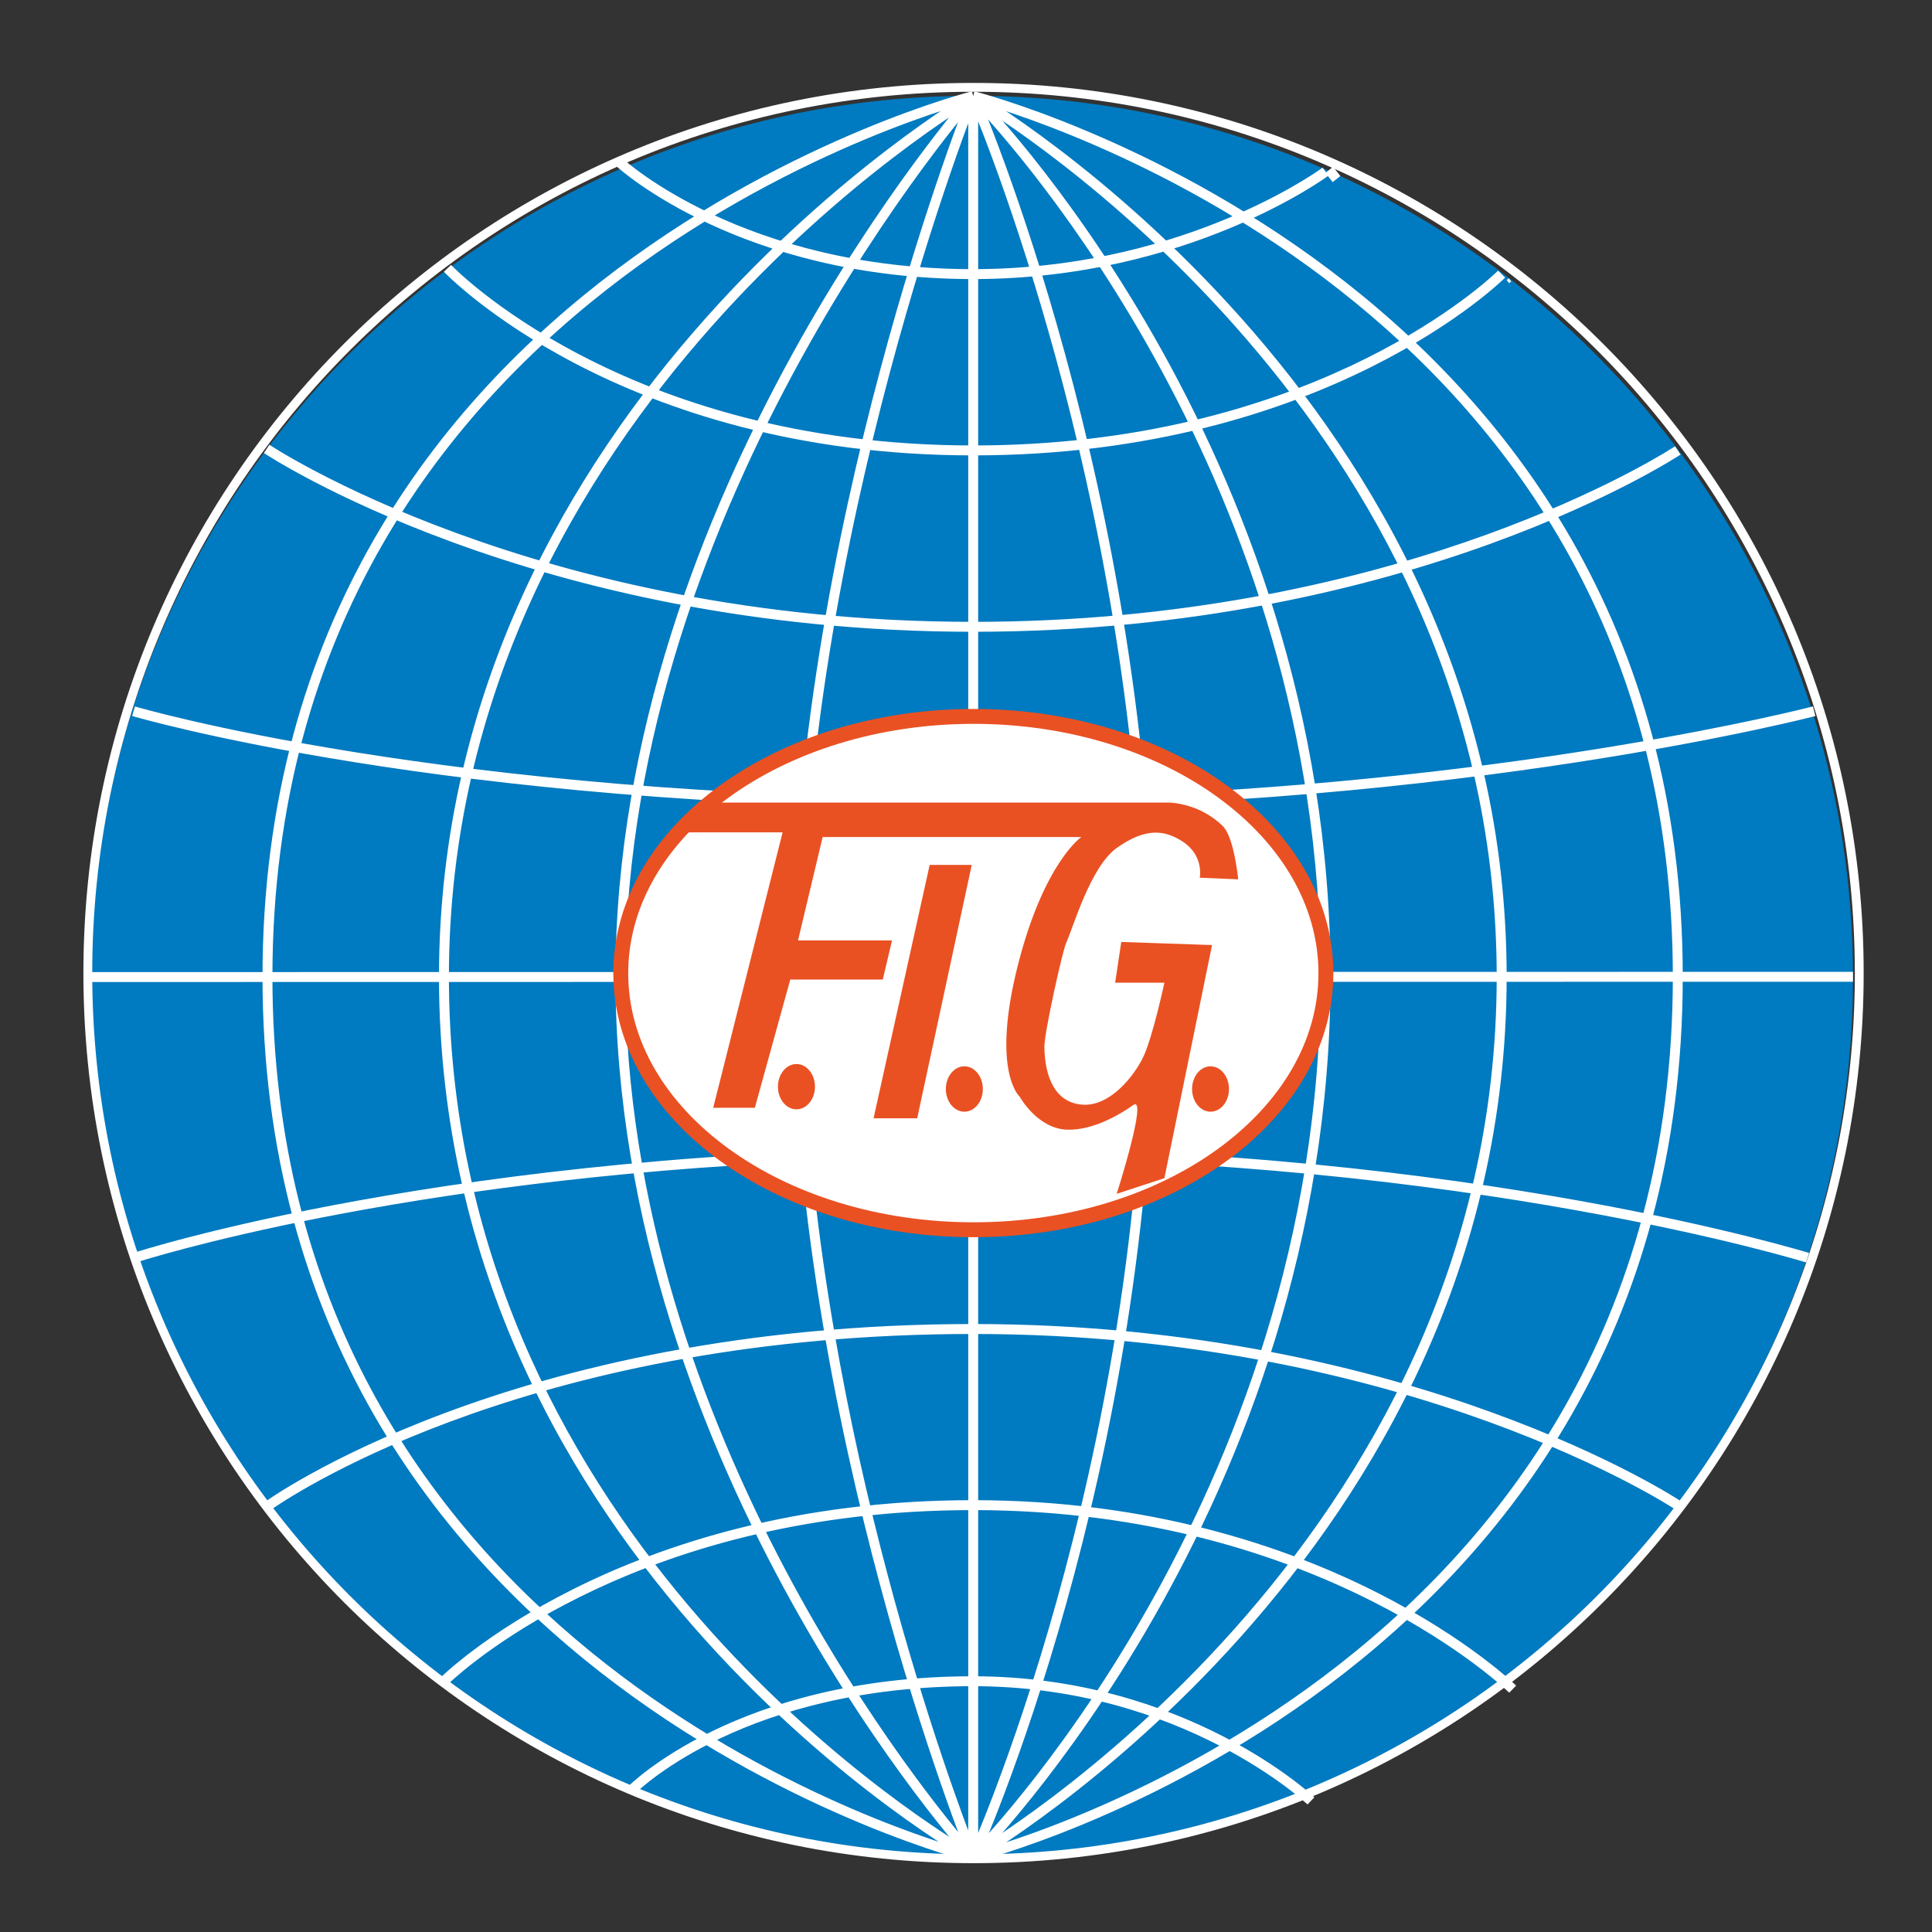 <?xml version="1.0" encoding="utf-8"?>
<!-- Generator: Adobe Illustrator 16.0.0, SVG Export Plug-In . SVG Version: 6.00 Build 0)  -->
<!DOCTYPE svg PUBLIC "-//W3C//DTD SVG 1.1//EN" "http://www.w3.org/Graphics/SVG/1.1/DTD/svg11.dtd">
<svg version="1.1"
	 id="svg3933" xmlns:x="http://ns.adobe.com/Extensibility/1.0/" xmlns:i="http://ns.adobe.com/AdobeIllustrator/10.0/" xmlns:graph="http://ns.adobe.com/Graphs/1.0/" xmlns:svg="http://www.w3.org/2000/svg" xmlns:dc="http://purl.org/dc/elements/1.1/" xmlns:rdf="http://www.w3.org/1999/02/22-rdf-syntax-ns#" xmlns:cc="http://creativecommons.org/ns#" xmlns:inkscape="http://www.inkscape.org/namespaces/inkscape" xmlns:sodipodi="http://sodipodi.sourceforge.net/DTD/sodipodi-0.dtd" inkscape:version="0.48.4 r9939" sodipodi:docname="FÃ©dÃ©ration Internationale d&apos;Escrime.svg"
	 xmlns="http://www.w3.org/2000/svg" xmlns:xlink="http://www.w3.org/1999/xlink" x="0px" y="0px" width="120px" height="120px"
	 viewBox="14.409 14.409 120 120" enable-background="new 14.409 14.409 120 120" xml:space="preserve">
<rect x="14.409" y="14.409" width="120" height="120" fill="#333333" stroke="none"/>
<g>
	<path fill="#007AC0" d="M20.073,75.095c0-30.241,24.511-54.735,54.755-54.735c30.201,0,54.674,24.495,54.674,54.735
		c0,30.199-24.474,54.679-54.674,54.679C44.584,129.774,20.073,105.294,20.073,75.095"/>
	<g>
		<defs>
			<rect id="SVGID_1_" x="19.176" y="19.147" width="111.4" height="111.4"/>
		</defs>
		<clipPath id="SVGID_2_">
			<use xlink:href="#SVGID_1_"  overflow="visible"/>
		</clipPath>
		<path clip-path="url(#SVGID_2_)" fill="#FFFFFF" d="M20.073,75.404l109.429-0.017V74.77L20.073,74.787V75.404z M52.735,24.769
			c0.033,0.032,7.614,6.974,22.121,6.974c13.418-0.002,22.04-6.405,22.07-6.426l-0.369-0.495l-0.093,0.067
			c-0.96,0.679-9.219,6.239-21.608,6.237c-7.152,0-12.583-1.71-16.227-3.417c-1.821-0.854-3.195-1.706-4.111-2.343
			c-0.458-0.319-0.801-0.583-1.029-0.768c-0.114-0.092-0.199-0.164-0.255-0.212l-0.081-0.071L52.735,24.769z M41.978,31.287
			c0.032,0.036,10.853,11.407,32.877,11.407c21.994,0,33.01-11.008,33.042-11.042l-0.436-0.436c-0.001,0-0.039,0.038-0.122,0.116
			c-1.247,1.17-12.067,10.745-32.484,10.745c-10.903,0-19.014-2.813-24.401-5.62c-2.693-1.404-4.705-2.808-6.041-3.857
			c-0.668-0.525-1.167-0.961-1.498-1.266c-0.166-0.152-0.289-0.271-0.371-0.351s-0.119-0.12-0.119-0.12L41.978,31.287z
			 M30.799,42.547c0.031,0.02,16.663,11.101,44.057,11.103c27.351-0.001,43.903-10.986,43.935-11.007l-0.341-0.514
			c-0.001,0-0.061,0.04-0.186,0.119c-1.881,1.184-17.925,10.786-43.408,10.785c-13.613,0-24.548-2.754-32.078-5.507
			c-3.765-1.376-6.678-2.751-8.648-3.782c-0.985-0.515-1.734-0.943-2.236-1.243c-0.251-0.149-0.44-0.267-0.566-0.347
			c-0.125-0.079-0.186-0.12-0.187-0.12L30.799,42.547z M22.616,58.88c0.023,0.007,19.331,5.727,52.24,5.727
			c30.365,0,52.295-5.719,52.312-5.724l-0.154-0.597c-0.002,0-0.339,0.088-0.994,0.244c-4.593,1.09-24.662,5.46-51.163,5.459
			c-16.418,0-29.44-1.427-38.354-2.853c-4.457-0.713-7.888-1.426-10.202-1.96c-1.158-0.267-2.036-0.489-2.624-0.645
			c-0.588-0.155-0.883-0.243-0.884-0.243L22.616,58.88z M96.046,126.041c-0.029-0.026-7.928-7.512-21.19-7.516
			c-14.676-0.001-21.405,6.816-21.441,6.854l0.44,0.433l0.016-0.016c0.367-0.357,6.961-6.653,20.985-6.654
			c6.511,0,11.707,1.841,15.276,3.681c1.783,0.92,3.16,1.84,4.089,2.528c0.464,0.344,0.816,0.63,1.052,0.829
			c0.117,0.1,0.206,0.178,0.264,0.23l0.086,0.077L96.046,126.041z M108.581,119.106c-0.031-0.031-11.727-11.518-33.726-11.519
			c-22.02,0-33.058,10.994-33.091,11.028l0.436,0.438c0-0.001,0.038-0.039,0.121-0.116c1.25-1.169,12.092-10.733,32.534-10.733
			c10.889,0,19.216,2.843,24.822,5.683c2.803,1.42,4.925,2.839,6.344,3.9c0.71,0.531,1.243,0.974,1.599,1.281
			c0.178,0.154,0.311,0.275,0.399,0.356c0.088,0.082,0.129,0.122,0.129,0.122L108.581,119.106z M118.79,107.638
			c-0.031-0.021-16.584-10.99-43.935-10.991c-28.881,0-44.032,11.076-44.068,11.104l0.364,0.497c0,0,0.054-0.04,0.169-0.119
			c1.727-1.188,16.61-10.864,43.535-10.864c13.592,0,24.497,2.727,32.002,5.451c3.752,1.363,6.654,2.725,8.616,3.744
			c0.98,0.511,1.728,0.935,2.227,1.231c0.25,0.148,0.438,0.264,0.563,0.343c0.125,0.079,0.186,0.119,0.186,0.119L118.79,107.638z
			 M126.775,92.234c-0.02-0.006-21.024-6.524-51.919-6.525c-32.179,0-52.157,6.52-52.18,6.526l0.191,0.587
			c0,0,0.306-0.101,0.911-0.277c4.236-1.24,22.995-6.219,51.078-6.219c15.404,0,28.344,1.626,37.43,3.251
			c4.542,0.812,8.122,1.625,10.564,2.233c1.221,0.305,2.157,0.558,2.788,0.735c0.632,0.177,0.954,0.277,0.954,0.277L126.775,92.234z
			 M74.781,20.079c-0.023,0.006-11.015,2.778-22.026,11.036c-11.01,8.252-22.044,22.031-22.041,43.963
			c-0.004,21.986,11.03,35.765,22.041,44.002c11.011,8.243,22.004,10.985,22.027,10.992l0.149-0.598
			c0-0.001-0.165-0.042-0.482-0.132c-2.384-0.673-13.184-4.05-23.366-12.352C40.9,108.685,31.334,95.487,31.33,75.078
			c0.004-21.712,10.887-35.283,21.793-43.47c5.453-4.09,10.911-6.825,15.002-8.536c2.046-0.856,3.75-1.455,4.941-1.84
			c0.596-0.193,1.063-0.332,1.381-0.423c0.318-0.09,0.482-0.132,0.483-0.132L74.781,20.079z M74.624,20.174
			C74.61,20.2,52.647,45.09,52.635,75.078c0.01,30.657,21.976,54.876,21.992,54.902l0.457-0.414c0-0.001-0.082-0.091-0.242-0.274
			c-2.391-2.743-21.599-25.754-21.59-54.214c-0.001-14.842,5.455-28.473,10.917-38.39c2.731-4.958,5.463-8.988,7.511-11.777
			c1.024-1.394,1.877-2.478,2.473-3.213c0.298-0.367,0.532-0.647,0.691-0.835c0.159-0.188,0.242-0.281,0.242-0.282L74.624,20.174z
			 M74.7,20.112c-0.018,0.011-8.26,4.836-16.511,14.115c-8.249,9.277-16.514,23.024-16.514,40.852
			c0,18.243,8.265,31.991,16.516,41.163c8.252,9.175,16.497,13.79,16.515,13.801l0.301-0.537c0,0-0.123-0.07-0.362-0.212
			c-1.787-1.065-9.886-6.164-17.528-15.223c-7.643-9.063-14.825-22.071-14.825-38.992c0-17.629,8.171-31.232,16.359-40.441
			c4.092-4.604,8.187-8.105,11.257-10.454c1.535-1.174,2.813-2.06,3.707-2.652c0.447-0.296,0.797-0.519,1.036-0.667
			c0.238-0.148,0.362-0.22,0.362-0.221L74.7,20.112z M74.57,20.263c-0.005,0.019-10.974,27.358-10.977,54.815
			c0.003,27.781,10.972,54.792,10.978,54.812l0.572-0.232c-0.001-0.001-0.17-0.417-0.468-1.207
			c-2.091-5.526-10.466-29.201-10.464-53.372c0-13.648,2.732-27.302,5.467-37.538c1.368-5.118,2.734-9.382,3.76-12.366
			c0.512-1.492,0.939-2.664,1.238-3.462c0.299-0.798,0.468-1.22,0.468-1.221L74.57,20.263z M74.78,20.677
			c0.001,0,0.165,0.042,0.482,0.132c2.381,0.68,13.163,4.083,23.33,12.397c10.166,8.319,19.716,21.516,19.72,41.873
			c-0.004,21.768-10.87,35.337-21.759,43.509c-5.444,4.083-10.893,6.807-14.978,8.509c-2.043,0.851-3.744,1.446-4.934,1.828
			c-0.595,0.191-1.062,0.329-1.379,0.419s-0.481,0.131-0.482,0.132l0.149,0.598c0.023-0.007,10.998-2.749,21.993-10.992
			c10.992-8.237,22.009-22.016,22.006-44.002c0.003-21.932-11.014-35.711-22.006-43.963c-10.994-8.258-21.969-11.03-21.991-11.036
			L74.78,20.677z M74.637,20.595c0,0,0.083,0.083,0.241,0.249c2.383,2.5,21.561,23.624,21.555,54.234
			c0,16.339-5.449,29.962-10.902,39.501c-2.726,4.77-5.452,8.518-7.495,11.07c-1.022,1.276-1.873,2.255-2.469,2.913
			c-0.297,0.329-0.529,0.578-0.688,0.744c-0.158,0.166-0.24,0.248-0.241,0.249l0.436,0.436c0.022-0.026,21.969-21.953,21.977-54.913
			C97.042,42.141,75.096,20.187,75.073,20.16L74.637,20.595z M74.701,20.645c0,0,0.124,0.071,0.361,0.218
			c1.785,1.101,9.875,6.354,17.506,15.482c7.633,9.131,14.804,22.123,14.804,38.733c0,17.785-8.16,31.387-16.334,40.555
			c-4.086,4.583-8.175,8.055-11.239,10.378c-1.532,1.162-2.809,2.037-3.701,2.622c-0.446,0.291-0.796,0.511-1.033,0.657
			c-0.239,0.145-0.362,0.216-0.362,0.217l0.309,0.533c0.019-0.011,8.249-4.757,16.488-13.996c8.237-9.237,16.49-22.984,16.49-40.966
			c0-17.914-8.253-31.661-16.49-40.917c-8.239-9.258-16.47-14.04-16.487-14.051L74.701,20.645z M74.573,20.501
			c0,0,0.041,0.094,0.12,0.282c1.18,2.813,10.667,26.332,10.797,54.298c0,0.197,0.001,0.395,0.001,0.592
			c0,14.948-2.729,28.448-5.46,38.207c-1.365,4.88-2.73,8.824-3.754,11.548c-0.512,1.361-0.938,2.418-1.235,3.133
			c-0.149,0.357-0.266,0.63-0.345,0.813c-0.08,0.183-0.121,0.273-0.121,0.274l0.561,0.254c0.009-0.022,10.97-24.181,10.972-54.229
			c0-0.198-0.001-0.396-0.002-0.595c-0.143-29.976-10.959-54.801-10.967-54.823L74.573,20.501z M74.547,20.378v109.396h0.617V20.378
			H74.547z"/>
	</g>
	<path fill="#FFFFFF" d="M52.967,74.86c0-8.809,9.813-15.954,21.916-15.954c12.084,0,21.881,7.145,21.881,15.954
		c0,8.799-9.797,15.931-21.881,15.931C62.78,90.791,52.967,83.659,52.967,74.86"/>
	<path fill="#E95123" d="M52.967,74.86h0.462c0-4.225,2.351-8.08,6.229-10.906c3.875-2.823,9.264-4.586,15.224-4.585
		c5.95-0.001,11.33,1.762,15.199,4.584C93.953,66.78,96.3,70.635,96.3,74.86c0,4.22-2.347,8.069-6.219,10.891
		c-3.868,2.818-9.248,4.578-15.199,4.577c-5.96,0.001-11.349-1.759-15.224-4.578c-3.879-2.821-6.229-6.67-6.229-10.89H52.967h-0.463
		c0,4.579,2.557,8.696,6.61,11.639c4.057,2.947,9.626,4.754,15.768,4.755c6.133-0.001,11.693-1.808,15.744-4.755
		c4.047-2.943,6.6-7.061,6.6-11.639c0-4.583-2.553-8.706-6.6-11.654c-4.051-2.952-9.611-4.762-15.744-4.763
		c-6.142,0.001-11.711,1.81-15.769,4.762c-4.054,2.948-6.609,7.07-6.61,11.654H52.967z"/>
	<path fill="#E95123" d="M63.018,66.107l-4.31,17.108h2.586l2.201-7.966h5.745l0.575-2.432h-5.838l1.528-6.417h16.066
		c0,0-2.296,1.563-3.919,7.875c-1.716,6.708,0.098,8.259,0.098,8.259s1.099,1.996,2.963,2.042c1.526,0.037,3.117-0.847,4.076-1.526
		c0.954-0.679-1.019,5.508-1.019,5.508l2.961-0.97l2.96-14.48l-5.638-0.193l-0.381,2.53h3.059c0,0-0.732,3.429-1.335,4.662
		c-0.552,1.121-2.012,3.013-3.726,2.916c-1.726-0.098-2.375-1.738-2.392-3.596c-0.01-0.875,1.125-5.938,1.34-6.417
		c0.474-1.069,1.534-4.778,3.151-5.931c1.785-1.274,2.979-1.132,4.107-0.391c1.334,0.878,1.052,2.238,1.052,2.238l2.388,0.1
		c0,0-0.252-2.62-0.958-3.307c-1.483-1.46-3.342-1.46-3.342-1.46H58.422L56.7,66.107H63.018z"/>
	<path fill="#E95123" d="M62.728,81.905c0-0.777,0.517-1.407,1.149-1.407c0.636,0,1.151,0.63,1.151,1.407
		c0,0.776-0.515,1.407-1.151,1.407C63.245,83.312,62.728,82.681,62.728,81.905"/>
	<path fill="#E95123" d="M73.157,82.052c0-0.781,0.517-1.413,1.149-1.413c0.636,0,1.149,0.632,1.149,1.413
		c0,0.776-0.514,1.407-1.149,1.407C73.675,83.459,73.157,82.828,73.157,82.052"/>
	<path fill="#E95123" d="M88.451,82.052c0-0.781,0.512-1.413,1.146-1.413s1.146,0.632,1.146,1.413c0,0.776-0.513,1.407-1.146,1.407
		S88.451,82.828,88.451,82.052"/>
	<polygon fill="#E95123" points="72.153,68.131 74.766,68.131 71.378,83.867 68.668,83.867 	"/>
	<g>
		<defs>
			<rect id="SVGID_3_" x="19.176" y="19.147" width="111.4" height="111.4"/>
		</defs>
		<clipPath id="SVGID_4_">
			<use xlink:href="#SVGID_3_"  overflow="visible"/>
		</clipPath>
		<path clip-path="url(#SVGID_4_)" fill="#FFFFFF" d="M129.891,74.847h-0.274c-0.001,15.117-6.127,28.8-16.033,38.706
			s-23.59,16.032-38.706,16.033c-15.117-0.001-28.8-6.127-38.707-16.033S20.138,89.964,20.138,74.847s6.126-28.8,16.032-38.707
			c9.906-9.906,23.589-16.032,38.707-16.032c15.115,0,28.8,6.126,38.706,16.032c9.906,9.907,16.032,23.589,16.033,38.707H129.891
			h0.274c0-30.536-24.755-55.287-55.288-55.288c-30.536,0-55.288,24.752-55.288,55.288c0,30.535,24.752,55.287,55.288,55.287
			c30.533,0,55.288-24.752,55.288-55.287H129.891z"/>
	</g>
	
		<rect x="96.897" y="24.855" transform="matrix(0.786 -0.618 0.618 0.786 5.21 65.492)" fill="#FFFFFF" width="0.611" height="0.731"/>
	
		<rect x="108.092" y="31.738" transform="matrix(0.792 -0.61 0.61 0.792 3.021 72.601)" fill="#FFFFFF" width="0.171" height="0.248"/>
</g>
</svg>
